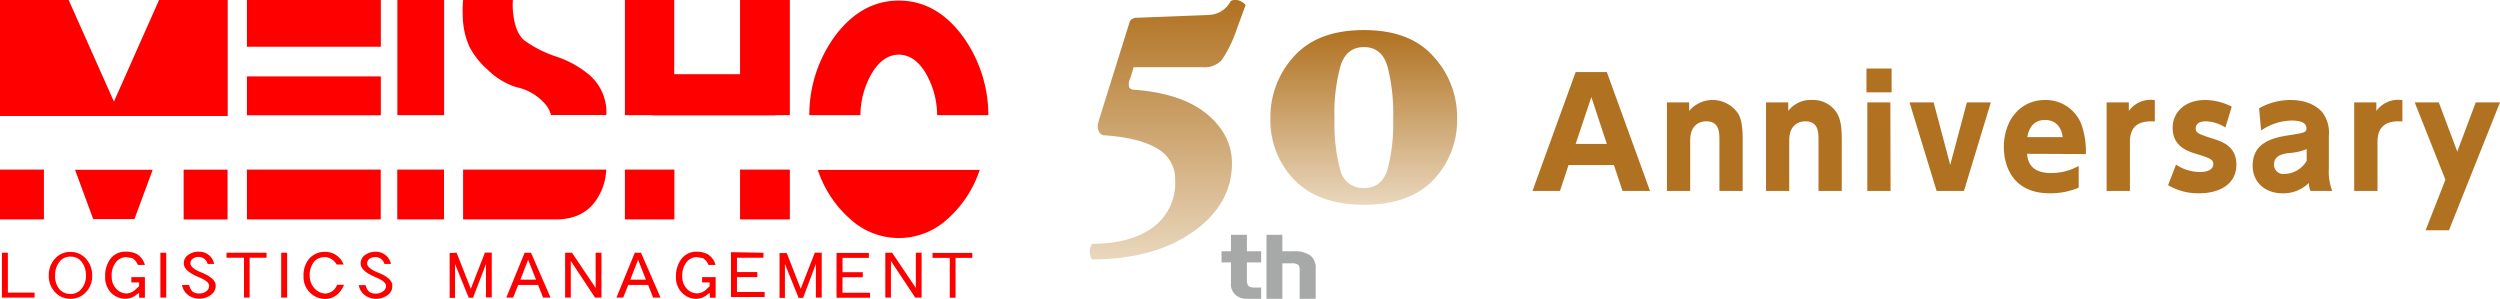 <svg xmlns="http://www.w3.org/2000/svg" xmlns:xlink="http://www.w3.org/1999/xlink" viewBox="0 0 502.06 60"><defs><style>.cls-1{fill:red;fill-rule:evenodd;}.cls-2{fill:#b07120;}.cls-3{fill:url(#linear-gradient);}.cls-4{fill:url(#linear-gradient-2);}.cls-5{fill:#a7a8a8;}</style><linearGradient id="linear-gradient" x1="234.46" y1="52.09" x2="234.46" gradientUnits="userSpaceOnUse"><stop offset="0" stop-color="#e9d7bd"/><stop offset="1" stop-color="#b07120"/></linearGradient><linearGradient id="linear-gradient-2" x1="273.9" y1="41.16" x2="273.9" y2="6.07" xlink:href="#linear-gradient"/></defs><title>logo</title><g id="レイヤー_2" data-name="レイヤー 2"><g id="レイヤー_1-2" data-name="レイヤー 1"><path class="cls-1" d="M180.51.12q7.44,0,12.71,7a27,27,0,0,1,5.26,16H188.2a16.89,16.89,0,0,0-2.4-8.61c-1.47-2.36-3.24-3.53-5.29-3.53s-3.82,1.17-5.3,3.53a16.92,16.92,0,0,0-2.42,8.61H162.53A26.82,26.82,0,0,1,168,6.82Q173.25.11,180.51.12Zm4.57,50.64v9H183.8l-4.88-7.36v7.36h-1.13v-9h1.37l4.76,7.06V50.76ZM190.26,44a14.41,14.41,0,0,1-19.5,0,22.52,22.52,0,0,1-6.52-9.87h32.51A22.73,22.73,0,0,1,190.26,44Zm5,6.79v1H191.9v8h-1.16v-8h-3.47v-1Zm-26.08,8h5.54v1H168v-9h6.49v1H169.2v2.88h4.07v1H169.2ZM148.62,0h10V23.12h-2.9v.06H131v-.06H125.5V0h9.9V14.9h13.22ZM128.73,50.76l3.92,9h-1.49l-1-2.54h-4l-1,2.54H123.8l3.68-9Zm13.4.3a3.54,3.54,0,0,1,1.56,2.15h-1.41a2.73,2.73,0,0,0-1.13-1.38l-1.26-.2a2.66,2.66,0,0,0-2,1,4.26,4.26,0,0,0-.87,2.93,3.37,3.37,0,0,0,.69,2.16A2.88,2.88,0,0,0,140,58.92a3.19,3.19,0,0,0,1.62-.59l.89-.84v-.78H141V55.66h2.72v4.13h-1.17v-1l-.89.66A3.42,3.42,0,0,1,140,60a3.87,3.87,0,0,1-3.11-1.29,4.32,4.32,0,0,1-1.14-3.17,5.65,5.65,0,0,1,1.05-3.47,3.71,3.71,0,0,1,3.14-1.52A4.55,4.55,0,0,1,142.13,51.06Zm-6.7-7H125.5v-10h9.93Zm17.89,6.7v1H148v2.88h4.09v1H148v3h5.56v1H146.8v-9Zm11.7,0v9h-1.17V53l-2.57,6.82h-.9L157.63,53v6.82h-1.08v-9H158L160.8,58l2.84-7.27ZM79.8,0h9.39V23.12H79.8ZM76.48,0V9.39H49.59V0Zm45.05,20.31a9.11,9.11,0,0,1,.23,2.78H110.64a5.05,5.05,0,0,0-1.14-2.18,10.54,10.54,0,0,0-5.8-3.41A14.16,14.16,0,0,1,98,14.06a16.19,16.19,0,0,1-3.74-4.7,15.55,15.55,0,0,1-1.32-6.13A23.28,23.28,0,0,1,93,0h10a14.68,14.68,0,0,0,.12,3.2q.48,3.5,2.21,4.94a23.28,23.28,0,0,0,6.31,3.2A20.37,20.37,0,0,1,118.3,15,9.92,9.92,0,0,1,121.53,20.31Zm27.09,23.75v-10h10v10ZM75.46,50.55A3.09,3.09,0,0,1,78.51,53H77.2a1.86,1.86,0,0,0-1.74-1.37,2.19,2.19,0,0,0-1.19.29,1.16,1.16,0,0,0-.54,1c0,.62.74,1.23,2.21,1.83,1.94.77,2.88,1.66,2.84,2.66a2.09,2.09,0,0,1-.86,1.79,3.92,3.92,0,0,1-4.52.18,3.22,3.22,0,0,1-1.35-2.12h1.38a2.43,2.43,0,0,0,.69,1.31,2.09,2.09,0,0,0,1.43.39,2.25,2.25,0,0,0,1.32-.42,1.35,1.35,0,0,0,.66-1.13q0-.87-2.1-1.74c-2-.83-3-1.75-3-2.75a2,2,0,0,1,1-1.79A3.59,3.59,0,0,1,75.46,50.55Zm16.24.21L94.55,58l2.84-7.27h1.37v9H97.6V53L95,59.79h-.87L91.38,53v6.82H90.3v-9ZM93,44.06v-10h28.74a11.45,11.45,0,0,1-1.34,5q-2.58,5-8.74,5Zm-16.54-10v10H49.59v-10Zm3.32,10v-10h9.39v10Zm26.86,6.7,3.92,9h-1.5l-1-2.54h-4l-1,2.54h-1.38l3.68-9Zm8.23,0,4.75,7.06V50.76h1.17v9h-1.29l-4.87-7.36v7.36h-1.14v-9ZM76.48,15.34v7.81H49.59V15.34Zm29.58,36.82-1.55,4h3.14Zm22.08,0-1.56,4h3.14ZM36.88,34.07H45.7v10H36.88ZM31.94,0H45.73l0,.09V23.3H36.88v0H8.82v0H0V0H13.79l9.09,20.4ZM27.55,51.06a3.72,3.72,0,0,1,1.55,2.15H27.7a2.93,2.93,0,0,0-1.14-1.38l-1.26-.2a2.69,2.69,0,0,0-2,1,4.26,4.26,0,0,0-.87,2.93,3.37,3.37,0,0,0,.69,2.16,2.89,2.89,0,0,0,2.33,1.22A2.93,2.93,0,0,0,27,58.33l.93-.84v-.78H26.38V55.66H29.1v4.13H27.94v-1l-.9.66a3.42,3.42,0,0,1-1.68.54,4,4,0,0,1-3.14-1.29,4.49,4.49,0,0,1-1.1-3.17,5.71,5.71,0,0,1,1-3.47,3.72,3.72,0,0,1,3.14-1.52A4.62,4.62,0,0,1,27.55,51.06Zm5.83-.3v9H32.21v-9ZM40,50.55A3,3,0,0,1,43,53H41.69A1.82,1.82,0,0,0,40,51.6a2,2,0,0,0-1.2.29,1.13,1.13,0,0,0-.56,1c0,.62.73,1.23,2.21,1.83,1.91.77,2.87,1.66,2.87,2.66a2.19,2.19,0,0,1-.9,1.79,3.79,3.79,0,0,1-2.33.81,3.85,3.85,0,0,1-2.18-.63,3.22,3.22,0,0,1-1.35-2.12H38a2.49,2.49,0,0,0,.65,1.31,2.16,2.16,0,0,0,1.47.39,2.12,2.12,0,0,0,1.29-.42A1.4,1.4,0,0,0,42,57.4c0-.6-.69-1.18-2.09-1.74-2-.83-3-1.75-3-2.75a2,2,0,0,1,1-1.79A3.38,3.38,0,0,1,40,50.55ZM30.66,34.1,27,44H18.72L15.07,34.1Zm27,16.66v9H56.47v-9Zm-4.13,0v1H50.13v8H49v-8H45.49v-1Zm-51.95,0v8H6.94v1H.39v-9ZM0,44.06v-10H8.82v10ZM16.18,58.21a4,4,0,0,0,1.08-2.94,4.36,4.36,0,0,0-.78-2.57,2.68,2.68,0,0,0-2.3-1.16,2.71,2.71,0,0,0-2.22,1,4.21,4.21,0,0,0-.89,2.75,4,4,0,0,0,1,2.94,2.87,2.87,0,0,0,2.1.8A2.63,2.63,0,0,0,16.18,58.21Zm2.33-2.94a4.72,4.72,0,0,1-1.31,3.47,4.12,4.12,0,0,1-3,1.26,4.1,4.1,0,0,1-3.08-1.26,4.67,4.67,0,0,1-1.32-3.47A4.82,4.82,0,0,1,11,52a4,4,0,0,1,3.17-1.4A4,4,0,0,1,17.29,52,4.85,4.85,0,0,1,18.51,55.27ZM67.6,53.12a2.86,2.86,0,0,0-2.25-1.49,3,3,0,0,0-2.15.77,4.24,4.24,0,0,0-1,3,3.64,3.64,0,0,0,1,2.55,3,3,0,0,0,2.18,1,2.6,2.6,0,0,0,2.31-1.76h1.4a4.94,4.94,0,0,1-1.49,2.06,3.66,3.66,0,0,1-2.22.78,4.29,4.29,0,0,1-3.26-1.41,4.36,4.36,0,0,1-1.16-3.17,5.15,5.15,0,0,1,1.13-3.5,4.16,4.16,0,0,1,3.29-1.37A3.9,3.9,0,0,1,69,53.12Z"/><path class="cls-2" d="M315,33.15l-1.72,5.19h-5.52l8.67-23.87h6.26l8.67,23.87h-5.52l-1.72-5.19Zm7.69-4.25-3.11-9.41-3.15,9.41Z"/><path class="cls-2" d="M334.76,38.34V20.56h4.46v1.72a6.16,6.16,0,0,1,9.95.71c.65,1.34.8,2.76.8,5.35v10H345.3V28.19c0-1.6,0-3.83-2.67-3.83-.5,0-3.2.12-3.2,3.83V38.34Z"/><path class="cls-2" d="M354.66,38.34V20.56h4.46v1.72a5.65,5.65,0,0,1,4.75-2.2A5.57,5.57,0,0,1,369.06,23c.66,1.34.81,2.76.81,5.35v10H365.2V28.19c0-1.6,0-3.83-2.67-3.83-.5,0-3.21.12-3.21,3.83V38.34Z"/><path class="cls-2" d="M379.88,18.54h-5.05V13.76h5.05Zm-.21,19.8H375V20.56h4.63Z"/><path class="cls-2" d="M395,20.56h4.81l-5.4,17.78h-5.49l-5.44-17.78h4.84l3.33,12.56Z"/><path class="cls-2" d="M407.08,30.89c.12,1.13.45,3.86,4.78,3.86a11.36,11.36,0,0,0,5.59-1.42v4.36a14.76,14.76,0,0,1-5.79,1.13c-7.81,0-9.24-6-9.24-9.24,0-5.58,3.41-9.5,8.28-9.5A7.64,7.64,0,0,1,418,25a16.28,16.28,0,0,1,.89,5.94Zm7.16-3.35c-.45-3.45-3.09-3.45-3.54-3.45-3,0-3.44,2.79-3.56,3.45Z"/><path class="cls-2" d="M423.06,38.34V20.56h4.46v1.72a5.4,5.4,0,0,1,5.22-2.17v4.28c-2.31-.15-5,.27-5,4.07v9.88Z"/><path class="cls-2" d="M446.91,25.61A7.6,7.6,0,0,0,443,24.36c-1.25,0-2.05.47-2.05,1.42s.53,1.13,3.86,2.2c2.08.65,4.31,1.81,4.31,5.08,0,4-3.48,5.76-7.52,5.76a12,12,0,0,1-6.2-1.63L437,33.06a8.58,8.58,0,0,0,4.81,1.48c2,0,2.67-.8,2.67-1.54,0-1-.59-1.22-3.74-2.2-2.34-.71-4.42-2-4.42-5.13s2.46-5.59,6.53-5.59a12.06,12.06,0,0,1,5.34,1.34Z"/><path class="cls-2" d="M453.68,21.75A12.86,12.86,0,0,1,460,20.08c2.94,0,5.1,1,6.38,2.47a6.69,6.69,0,0,1,1.31,4.63v6.65a10.81,10.81,0,0,0,.68,4.51H464a4.08,4.08,0,0,1-.32-1.6,7.3,7.3,0,0,1-5.29,2.08c-3.29,0-6-2-6-5.58,0-4.55,3.92-5.56,7.15-6.06s3.65-.57,3.65-1.43-.74-1.54-3-1.54a11.13,11.13,0,0,0-6.11,2Zm9.56,8.19a11.2,11.2,0,0,1-3.65.8c-1.84.24-2.91.83-2.91,2.32a1.84,1.84,0,0,0,2.08,1.87,5.27,5.27,0,0,0,4.48-2.64Z"/><path class="cls-2" d="M472.78,38.34V20.56h4.45v1.72a5.41,5.41,0,0,1,5.23-2.17v4.28c-2.32-.15-5,.27-5,4.07v9.88Z"/><path class="cls-2" d="M491.1,36.09l-6.17-15.53h4.84l3.71,9.89,3.71-9.89h4.87L491.81,46.24h-4.69Z"/><path class="cls-3" d="M250.09,1.17l-1.83,5a24.72,24.72,0,0,1-2.93,5.92,4.7,4.7,0,0,1-3.84,1.41H227.67L227,15.7a2.51,2.51,0,0,0-.24,1.8c.16.35.55.53,1.16.53q9.52.76,14.49,4.9t5,9.83q0,8.27-7.82,13.79t-20.17,5.54c-.15,0-.27-.19-.39-.57a3.25,3.25,0,0,1-.18-1,3.31,3.31,0,0,1,.18-1c.12-.38.24-.56.39-.56q7.54,0,12.09-3.28A11,11,0,0,0,236,36.22a7,7,0,0,0-3.53-6.35Q228.94,27.7,222,27.19a1.32,1.32,0,0,1-1.17-.56,2.19,2.19,0,0,1-.39-1.27,3.1,3.1,0,0,1,.07-.53q.08-.31.15-.6l6.2-19.82a1,1,0,0,1,.39-.52,1.73,1.73,0,0,1,.88-.32L242.76,3a5.12,5.12,0,0,0,2.54-.77A5,5,0,0,0,247.06.39c.1-.23.37-.36.81-.38a2.53,2.53,0,0,1,1,.1,4.6,4.6,0,0,1,.91.53C250.09.85,250.19,1,250.09,1.17Z"/><path class="cls-4" d="M292.62,23.82a17.26,17.26,0,0,1-4.76,12.3q-4.77,5-13.93,5t-14-5a17.11,17.11,0,0,1-4.8-12.33,18,18,0,0,1,4.76-12.5q4.77-5.25,14-5.25t13.89,5.21A17.88,17.88,0,0,1,292.62,23.82Zm-12.84,0a37.56,37.56,0,0,0-1.16-10.56c-.78-2.54-2.34-3.8-4.69-3.8s-3.87,1.22-4.69,3.66A35.49,35.49,0,0,0,268,23.82a35.29,35.29,0,0,0,1.16,10.32,4.65,4.65,0,0,0,4.76,3.63q3.52,0,4.69-3.63A35.29,35.29,0,0,0,279.78,23.82Z"/><path class="cls-5" d="M250.53,60a3.37,3.37,0,0,1-2.45-.81,2.83,2.83,0,0,1-.87-2.27V52.7h-1.9V50.46h1.9V47.15h3.2v3.31h2.86V52.7h-2.86v3.46a2,2,0,0,0,.3,1.27,1.81,1.81,0,0,0,1.19.31h1.37V60Z"/><path class="cls-5" d="M261,60V54.27c0-.58-.06-.92-.33-1.11a2.06,2.06,0,0,0-1.24-.28l-1.9,0V60h-3.19V47.15h3.19v3.31h2.14a5.82,5.82,0,0,1,3.47.83A3.25,3.25,0,0,1,264.22,54v6Z"/></g></g></svg>